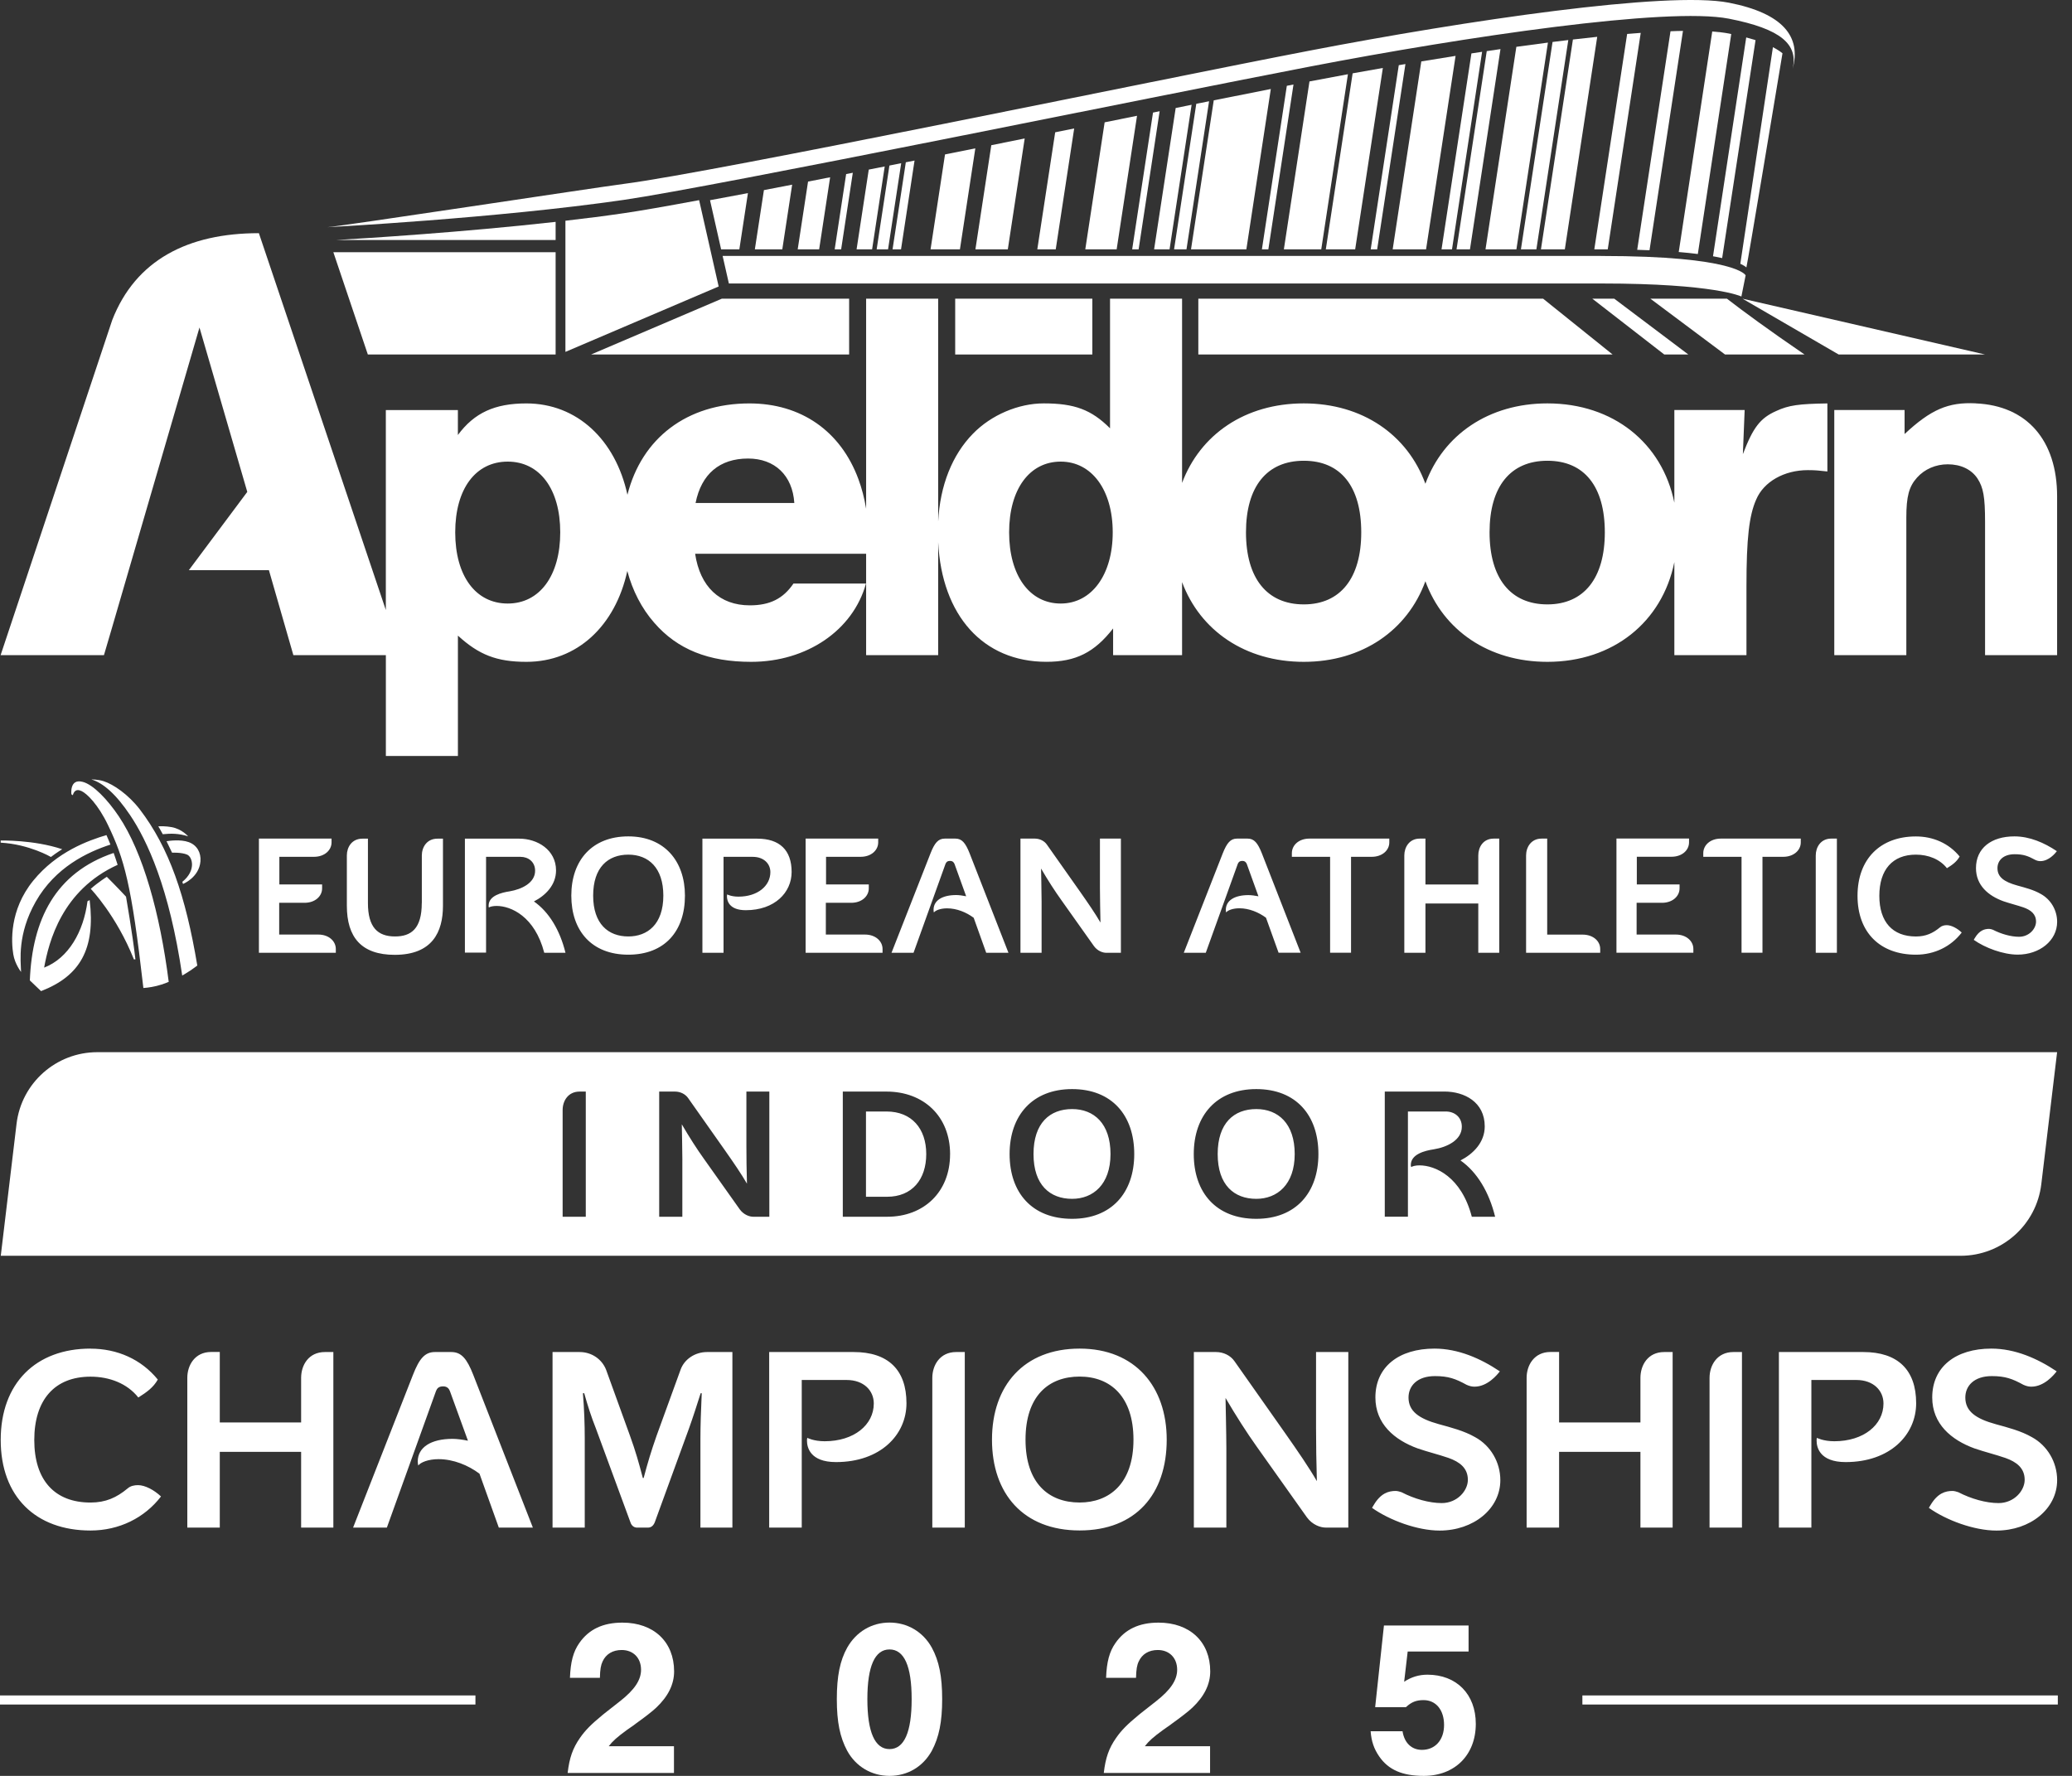 <svg width="70" height="60" viewBox="0 0 70 60" fill="none" xmlns="http://www.w3.org/2000/svg">
<rect x="0" y="0" width="70" height="60" fill="#333333" stroke="none"/>
<path d="M54.082 8.647H24.413L24.624 9.578H54.108C57.938 9.578 58.831 10.018 58.831 10.018L58.974 9.302C58.974 9.302 58.673 8.648 54.083 8.648" fill="white"/>
<path d="M58.407 0.091C56.332 -0.313 49.503 0.698 44.243 1.711C38.982 2.722 24.213 5.808 21.076 6.213C20.096 6.34 11.433 7.66 11.056 7.676C11.056 7.676 16.799 7.375 21.076 6.753C24.206 6.297 38.982 3.262 44.243 2.251C49.503 1.239 56.332 0.228 58.407 0.631C60.166 0.974 60.759 1.499 60.561 2.33C60.862 1.243 60.241 0.449 58.407 0.091Z" fill="white"/>
<path d="M28.941 8.424H29.463L29.889 5.624C29.708 5.66 29.529 5.696 29.35 5.73L28.939 8.422L28.941 8.424Z" fill="white"/>
<path d="M57.872 8.658C57.986 8.678 58.088 8.699 58.181 8.72L59.309 1.356C59.21 1.326 59.106 1.295 58.994 1.265L57.872 8.658Z" fill="white"/>
<path d="M55.309 8.44C55.454 8.444 55.592 8.45 55.727 8.455L56.857 1.044C56.721 1.046 56.582 1.049 56.436 1.056L55.311 8.44H55.309Z" fill="white"/>
<path d="M57.846 1.064L56.714 8.515C56.953 8.535 57.168 8.557 57.359 8.582L58.488 1.15C58.46 1.145 58.434 1.139 58.405 1.132C58.246 1.101 58.055 1.08 57.844 1.064" fill="white"/>
<path d="M28.199 8.424H28.417L28.811 5.837C28.736 5.852 28.661 5.867 28.586 5.881L28.199 8.422V8.424Z" fill="white"/>
<path d="M25.502 8.424H26.429L26.762 6.239C26.435 6.302 26.118 6.364 25.808 6.423L25.502 8.424Z" fill="white"/>
<path d="M26.951 8.424H27.674L28.045 5.989C27.793 6.037 27.544 6.086 27.299 6.135L26.949 8.426L26.951 8.424Z" fill="white"/>
<path d="M47.05 8.424H48.178L49.175 1.888C48.789 1.948 48.404 2.012 48.017 2.075L47.05 8.424Z" fill="white"/>
<path d="M48.702 8.424H49.054L50.071 1.75C49.95 1.768 49.83 1.786 49.71 1.805L48.7 8.426L48.702 8.424Z" fill="white"/>
<path d="M49.207 8.424H49.661L50.692 1.659C50.537 1.682 50.383 1.703 50.228 1.727L49.207 8.426V8.424Z" fill="white"/>
<path d="M58.794 8.912C58.903 8.962 58.966 9.005 59 9.035C59.055 8.806 60.057 2.782 60.219 1.8C60.128 1.727 60.021 1.659 59.896 1.594L58.795 8.912H58.794Z" fill="white"/>
<path d="M53.862 8.424H54.316L55.43 1.111C55.28 1.122 55.127 1.134 54.971 1.147L53.862 8.422V8.424Z" fill="white"/>
<path d="M50.186 8.424H51.23L52.295 1.439C51.945 1.485 51.589 1.532 51.228 1.582L50.186 8.424Z" fill="white"/>
<path d="M52.057 8.424H52.866L53.96 1.244C53.691 1.272 53.418 1.303 53.139 1.335L52.059 8.424H52.057Z" fill="white"/>
<path d="M51.383 8.424H51.905L52.983 1.353C52.807 1.374 52.63 1.395 52.451 1.418L51.383 8.422V8.424Z" fill="white"/>
<path d="M36.664 8.424H37.725L38.413 3.912C38.054 3.985 37.69 4.059 37.319 4.133L36.665 8.424H36.664Z" fill="white"/>
<path d="M44.239 2.751L43.374 8.424H44.637L45.538 2.508C45.099 2.589 44.665 2.67 44.242 2.751H44.239Z" fill="white"/>
<path d="M42.632 8.424H42.85L43.699 2.855C43.626 2.87 43.551 2.885 43.474 2.899L42.632 8.424Z" fill="white"/>
<path d="M40.237 8.424H42.107L42.933 3.007C42.348 3.122 41.701 3.251 41.005 3.39L40.237 8.424Z" fill="white"/>
<path d="M44.79 8.424H45.783L46.718 2.296C46.375 2.356 46.034 2.416 45.697 2.478L44.791 8.424H44.79Z" fill="white"/>
<path d="M39.665 8.424H40.084L40.847 3.421C40.704 3.451 40.561 3.478 40.415 3.507L39.665 8.422V8.424Z" fill="white"/>
<path d="M46.308 8.424H46.526L47.481 2.164C47.406 2.177 47.331 2.19 47.256 2.202L46.308 8.422V8.424Z" fill="white"/>
<path d="M30.155 8.424H30.44L30.897 5.424C30.797 5.444 30.7 5.463 30.602 5.483L30.154 8.424H30.155Z" fill="white"/>
<path d="M32.953 8.424H34.048L34.618 4.678C34.243 4.753 33.867 4.829 33.49 4.906L32.953 8.426V8.424Z" fill="white"/>
<path d="M31.436 8.424H32.43L32.95 5.013C32.609 5.081 32.266 5.151 31.926 5.218L31.438 8.422L31.436 8.424Z" fill="white"/>
<path d="M29.615 8.424H30.002L30.446 5.514C30.313 5.54 30.18 5.567 30.048 5.593L29.617 8.424H29.615Z" fill="white"/>
<path d="M35.044 8.424H35.667L36.29 4.34C36.077 4.384 35.862 4.426 35.648 4.47L35.044 8.424Z" fill="white"/>
<path d="M38.99 8.424H39.512L40.257 3.54C40.08 3.576 39.901 3.611 39.719 3.649L38.99 8.424Z" fill="white"/>
<path d="M38.249 8.424H38.467L39.177 3.758C39.102 3.772 39.028 3.789 38.953 3.803L38.249 8.424Z" fill="white"/>
<path d="M24.362 8.424H24.978L25.268 6.525C24.817 6.611 24.388 6.691 23.987 6.764L24.362 8.424Z" fill="white"/>
<path d="M28.687 11.977V10.091H24.387L19.968 11.977H28.687Z" fill="white"/>
<path d="M36.903 10.091H32.27V11.977H36.903V10.091Z" fill="white"/>
<path d="M54.48 11.977L52.132 10.091H40.484V11.977H54.48Z" fill="white"/>
<path d="M57.038 11.977L54.535 10.091H53.794L56.225 11.977H57.038Z" fill="white"/>
<path d="M60.964 11.977C59.751 11.148 58.894 10.518 58.342 10.091H55.755L58.278 11.977H60.964Z" fill="white"/>
<path d="M67.064 11.977L58.868 10.091C59.483 10.448 61.205 11.448 62.117 11.977H67.064Z" fill="white"/>
<path d="M21.076 7.203C20.442 7.296 19.777 7.38 19.102 7.458V11.889L24.279 9.679L23.619 6.762C22.499 6.971 21.614 7.125 21.076 7.203Z" fill="white"/>
<path d="M11.262 8.522L12.427 11.977H18.771V8.522H11.262Z" fill="white"/>
<path d="M18.771 8.109V7.496C15.608 7.85 12.34 8.052 11.355 8.109H18.771Z" fill="white"/>
<path d="M37.16 28.335V30C37.16 30.382 37.171 30.783 37.178 31.17C37.004 30.868 36.76 30.515 36.488 30.126L35.368 28.538C35.282 28.411 35.124 28.335 34.963 28.335H34.475V32.191H35.189V30.447C35.189 30.185 35.171 29.344 35.171 29.344C35.408 29.751 35.636 30.104 35.856 30.411L36.958 31.965C37.08 32.133 37.26 32.191 37.369 32.191H37.868V28.335H37.16ZM34.069 32.19L32.758 28.832C32.618 28.479 32.497 28.333 32.277 28.333H31.918C31.697 28.333 31.575 28.478 31.436 28.832L30.119 32.19H30.863L31.941 29.192C31.965 29.133 31.999 29.087 32.097 29.087C32.184 29.087 32.225 29.135 32.248 29.192L32.641 30.282C32.531 30.26 32.397 30.242 32.305 30.242C31.828 30.242 31.539 30.427 31.539 30.741C31.539 30.775 31.544 30.811 31.55 30.829C31.602 30.759 31.77 30.689 31.996 30.689C32.321 30.689 32.645 30.822 32.895 31.008L33.318 32.191H34.069V32.19ZM27.9 31.575V30.502H28.759C29.113 30.502 29.351 30.281 29.351 30.014V29.881H27.907V28.948H29.077C29.432 28.948 29.669 28.727 29.669 28.46V28.333H27.217V32.19H29.816V32.063C29.816 31.796 29.576 31.575 29.224 31.575H27.9ZM24.444 28.949H25.429C25.806 28.949 26.026 29.182 26.026 29.465C26.026 29.934 25.591 30.294 24.948 30.294C24.704 30.294 24.566 30.219 24.566 30.219C24.566 30.219 24.559 30.248 24.559 30.282C24.559 30.422 24.622 30.752 25.196 30.752C26.17 30.752 26.744 30.156 26.744 29.46C26.744 28.723 26.339 28.335 25.585 28.335H23.73V32.191H24.444V28.949ZM22.41 30.26C22.41 31.234 21.871 31.64 21.227 31.64C20.55 31.64 20.039 31.217 20.039 30.26C20.039 29.302 20.543 28.875 21.227 28.875C21.912 28.875 22.41 29.322 22.41 30.26ZM23.14 30.26C23.14 29.101 22.45 28.26 21.226 28.26C20.002 28.26 19.301 29.071 19.301 30.26C19.301 31.448 19.99 32.255 21.226 32.255C22.462 32.255 23.14 31.455 23.14 30.26ZM19.104 32.191C18.919 31.437 18.553 30.817 18.038 30.456C18.433 30.253 18.785 29.9 18.785 29.408C18.785 28.712 18.153 28.335 17.545 28.335H15.706V32.185H16.42V28.949H17.586C17.847 28.949 18.078 29.117 18.078 29.419C18.078 29.826 17.631 30.045 17.215 30.115C16.948 30.156 16.508 30.26 16.508 30.596C16.508 30.614 16.508 30.637 16.514 30.66C16.56 30.63 16.659 30.608 16.776 30.608C17.262 30.608 18.069 30.962 18.387 32.191H19.106H19.104ZM14.249 30.509C14.249 31.378 13.89 31.639 13.345 31.639C12.76 31.639 12.43 31.331 12.43 30.509V28.335H12.245C11.885 28.335 11.718 28.624 11.718 28.902V30.601C11.718 31.668 12.21 32.26 13.335 32.26C14.605 32.26 14.965 31.489 14.965 30.601V28.335H14.779C14.42 28.335 14.251 28.624 14.251 28.902V30.509H14.249ZM9.432 31.575V30.502H10.29C10.645 30.502 10.882 30.281 10.882 30.014V29.881H9.438V28.948H10.609C10.963 28.948 11.201 28.727 11.201 28.46V28.333H8.747V32.19H11.345V32.063C11.345 31.796 11.108 31.575 10.754 31.575H9.432ZM37.16 28.333V29.998C37.16 30.38 37.171 30.78 37.178 31.169C37.004 30.868 36.76 30.513 36.488 30.125L35.368 28.536C35.282 28.41 35.124 28.333 34.963 28.333H34.475V32.19H35.189V30.445C35.189 30.185 35.171 29.343 35.171 29.343C35.408 29.749 35.636 30.102 35.856 30.409L36.958 31.964C37.08 32.131 37.26 32.19 37.369 32.19H37.868V28.333H37.16ZM34.069 32.19L32.758 28.832C32.618 28.478 32.497 28.333 32.277 28.333H31.918C31.697 28.333 31.575 28.478 31.436 28.832L30.119 32.19H30.863L31.941 29.192C31.965 29.133 31.999 29.087 32.097 29.087C32.184 29.087 32.225 29.133 32.248 29.192L32.641 30.281C32.531 30.258 32.397 30.24 32.305 30.24C31.828 30.24 31.539 30.426 31.539 30.739C31.539 30.773 31.544 30.809 31.55 30.826C31.602 30.756 31.77 30.686 31.996 30.686C32.321 30.686 32.645 30.819 32.895 31.004L33.318 32.186H34.066L34.069 32.19ZM27.9 31.575V30.502H28.759C29.113 30.502 29.351 30.281 29.351 30.014V29.881H27.907V28.948H29.077C29.432 28.948 29.669 28.727 29.669 28.46V28.333H27.217V32.19H29.816V32.063C29.816 31.796 29.576 31.575 29.224 31.575H27.9ZM24.444 28.949H25.429C25.806 28.949 26.026 29.182 26.026 29.465C26.026 29.934 25.591 30.294 24.948 30.294C24.704 30.294 24.566 30.219 24.566 30.219C24.566 30.219 24.559 30.248 24.559 30.282C24.559 30.422 24.622 30.752 25.196 30.752C26.17 30.752 26.744 30.156 26.744 29.46C26.744 28.723 26.339 28.335 25.585 28.335H23.73V32.191H24.444V28.951V28.949ZM22.41 30.258C22.41 31.232 21.871 31.639 21.227 31.639C20.55 31.639 20.039 31.216 20.039 30.258C20.039 29.3 20.543 28.873 21.227 28.873C21.912 28.873 22.41 29.318 22.41 30.258ZM23.14 30.258C23.14 29.099 22.45 28.258 21.226 28.258C20.002 28.258 19.301 29.07 19.301 30.258C19.301 31.447 19.99 32.253 21.226 32.253C22.462 32.253 23.14 31.453 23.14 30.258ZM19.104 32.19C18.919 31.435 18.553 30.816 18.038 30.456C18.433 30.253 18.785 29.9 18.785 29.408C18.785 28.712 18.153 28.335 17.545 28.335H15.708V32.185H16.421V28.949H17.587C17.849 28.949 18.08 29.117 18.08 29.419C18.08 29.826 17.633 30.045 17.216 30.115C16.95 30.156 16.509 30.26 16.509 30.596C16.509 30.614 16.509 30.637 16.516 30.66C16.561 30.63 16.66 30.608 16.777 30.608C17.264 30.608 18.07 30.962 18.389 32.191H19.107H19.104V32.19ZM14.249 30.509C14.249 31.378 13.89 31.639 13.345 31.639C12.76 31.639 12.43 31.331 12.43 30.509V28.335H12.245C11.885 28.335 11.718 28.624 11.718 28.902V30.601C11.718 31.668 12.21 32.26 13.335 32.26C14.605 32.26 14.965 31.489 14.965 30.601V28.335H14.779C14.42 28.335 14.251 28.624 14.251 28.902V30.509H14.249ZM9.432 31.575V30.502H10.29C10.645 30.502 10.882 30.281 10.882 30.014V29.881H9.438V28.948H10.609C10.963 28.948 11.201 28.727 11.201 28.46V28.333H8.747V32.19H11.345V32.063C11.345 31.796 11.108 31.575 10.754 31.575H9.432ZM69.487 28.757C69.064 28.473 68.572 28.258 68.055 28.258C67.271 28.258 66.756 28.658 66.756 29.331C66.756 29.912 67.173 30.265 67.684 30.45C67.905 30.525 68.142 30.583 68.362 30.658C68.606 30.746 68.785 30.879 68.785 31.139C68.785 31.377 68.552 31.65 68.211 31.65C67.938 31.65 67.608 31.557 67.329 31.413C67.3 31.401 67.237 31.383 67.203 31.383C67.047 31.383 66.873 31.429 66.715 31.695L66.681 31.754C67.063 32.025 67.677 32.253 68.165 32.253C68.907 32.253 69.498 31.778 69.498 31.146C69.498 30.752 69.284 30.387 68.942 30.201C68.698 30.061 68.421 29.993 68.149 29.917C67.708 29.795 67.482 29.634 67.482 29.331C67.482 29.076 67.674 28.861 68.063 28.861C68.359 28.861 68.515 28.92 68.759 29.053C68.822 29.083 68.874 29.094 68.933 29.094C69.217 29.094 69.432 28.832 69.489 28.757M64.726 28.26C63.527 28.26 62.754 29.019 62.754 30.266C62.754 31.513 63.525 32.255 64.726 32.255C65.359 32.255 65.915 31.977 66.274 31.507C66.13 31.367 65.926 31.258 65.77 31.258C65.689 31.258 65.603 31.276 65.538 31.333C65.3 31.529 65.063 31.64 64.726 31.64C63.938 31.64 63.491 31.148 63.491 30.266C63.491 29.385 63.936 28.875 64.726 28.875C65.144 28.875 65.533 29.026 65.775 29.333C65.962 29.218 66.107 29.112 66.204 28.938C65.839 28.492 65.31 28.26 64.726 28.26ZM61.343 32.19H62.057V28.333H61.865C61.511 28.333 61.343 28.624 61.343 28.902V32.19ZM58.135 28.333C57.781 28.333 57.543 28.554 57.543 28.826V28.948H58.836V32.188H59.543V28.948H60.245C60.598 28.948 60.837 28.728 60.837 28.462V28.333H58.135ZM55.291 31.575V30.502H56.15C56.504 30.502 56.742 30.281 56.742 30.014V29.881H55.298V28.946H56.47C56.825 28.946 57.062 28.727 57.062 28.46V28.331H54.61V32.188H57.208V32.061C57.208 31.795 56.971 31.575 56.617 31.575H55.291ZM52.27 31.575V28.333H52.079C51.726 28.333 51.557 28.624 51.557 28.902V32.19H54.061V32.063C54.061 31.796 53.823 31.577 53.469 31.577H52.269H52.27V31.575ZM47.443 32.185V32.19H48.157V30.526H49.942V32.19H50.65V28.333H50.464C50.105 28.333 49.942 28.624 49.942 28.902V29.883H48.157V28.333H47.965C47.611 28.333 47.443 28.624 47.443 28.902V32.183V32.185ZM44.235 28.333C43.881 28.333 43.644 28.554 43.644 28.826V28.948H44.936V32.188H45.643V28.948H46.344C46.697 28.948 46.936 28.728 46.936 28.462V28.333H44.234H44.235ZM43.941 32.19L42.631 28.832C42.491 28.479 42.37 28.333 42.149 28.333H41.79C41.571 28.333 41.449 28.479 41.309 28.832L39.993 32.19H40.736L41.815 29.192C41.837 29.135 41.873 29.087 41.971 29.087C42.058 29.087 42.097 29.135 42.122 29.192L42.515 30.282C42.405 30.26 42.271 30.242 42.179 30.242C41.704 30.242 41.413 30.427 41.413 30.741C41.413 30.775 41.418 30.809 41.424 30.827C41.476 30.757 41.645 30.687 41.871 30.687C42.197 30.687 42.52 30.821 42.77 31.006L43.195 32.188H43.943H43.941V32.19ZM2.956 30.447C2.823 31.479 2.314 32.373 1.491 32.692C1.649 31.819 2.091 30.074 3.974 29.219C3.933 29.086 3.87 28.904 3.84 28.818C1.86 29.489 1.089 31.081 1.008 33.124L1.387 33.486C2.702 32.977 3.229 32.066 3.029 30.411L2.956 30.448V30.447ZM1.205 30.466C1.867 29.299 2.956 28.788 3.731 28.535C3.689 28.434 3.639 28.307 3.596 28.214C2.997 28.393 1.925 28.769 1.123 29.754C0.307 30.757 0.382 31.84 0.449 32.242C0.502 32.573 0.712 32.838 0.712 32.838C0.699 32.453 0.582 31.565 1.205 30.466ZM6.666 32.624C6.271 30.263 5.713 28.64 4.722 27.345C4.338 26.845 3.831 26.497 3.496 26.392C3.301 26.33 3.089 26.335 3.089 26.335C3.478 26.45 3.915 26.823 4.396 27.541C4.967 28.39 5.721 29.991 6.156 32.96C6.156 32.96 6.325 32.863 6.435 32.788C6.554 32.707 6.666 32.622 6.666 32.622M2.793 26.416C2.336 26.294 2.413 26.852 2.413 26.836L2.46 26.868C2.484 26.782 2.545 26.626 2.757 26.728C2.938 26.814 3.314 27.177 3.65 27.879C4.196 29.019 4.439 29.839 4.844 33.381C4.844 33.381 5.061 33.368 5.287 33.312C5.531 33.251 5.7 33.173 5.7 33.173C5.404 30.848 4.829 28.798 4.016 27.584C3.637 27.019 3.154 26.51 2.795 26.416M4.257 30.294C3.974 29.988 3.609 29.624 3.609 29.624C3.609 29.624 3.327 29.8 3.066 30.03C3.066 30.03 3.933 30.93 4.523 32.412H4.575C4.474 31.533 4.258 30.296 4.258 30.296M6.378 28.453C6.094 28.349 5.705 28.41 5.626 28.421L5.813 28.809C5.813 28.809 6.139 28.793 6.325 28.876C6.502 28.956 6.634 29.411 6.16 29.793L6.183 29.865C6.183 29.865 6.725 29.65 6.772 29.102C6.796 28.809 6.656 28.554 6.378 28.453ZM5.497 28.185C5.774 28.157 6.037 28.154 6.356 28.257C6.356 28.257 6.147 28.008 5.795 27.945C5.601 27.91 5.426 27.914 5.348 27.919C5.348 27.919 5.445 28.076 5.499 28.185M1.72 28.954C1.72 28.954 0.992 28.525 0.023 28.47V28.398C0.023 28.398 1.138 28.369 2.101 28.692C2.101 28.692 1.92 28.801 1.72 28.954Z" fill="white"/>
<path d="M69.479 46.33C68.827 45.893 68.069 45.564 67.276 45.564C66.071 45.564 65.278 46.179 65.278 47.215C65.278 48.107 65.92 48.65 66.705 48.936C67.043 49.053 67.409 49.141 67.749 49.258C68.125 49.392 68.401 49.598 68.401 49.998C68.401 50.364 68.045 50.783 67.518 50.783C67.099 50.783 66.591 50.64 66.162 50.417C66.118 50.4 66.021 50.373 65.967 50.373C65.725 50.373 65.46 50.445 65.218 50.855L65.164 50.944C65.752 51.364 66.697 51.712 67.447 51.712C68.588 51.712 69.498 50.98 69.498 50.008C69.498 49.401 69.168 48.839 68.642 48.554C68.268 48.34 67.838 48.232 67.421 48.117C66.743 47.93 66.396 47.679 66.396 47.216C66.396 46.824 66.691 46.493 67.289 46.493C67.744 46.493 67.985 46.582 68.359 46.787C68.458 46.831 68.536 46.85 68.627 46.85C69.064 46.85 69.393 46.449 69.482 46.332M61.195 51.611V46.624H62.712C63.291 46.624 63.631 46.98 63.631 47.419C63.631 48.141 62.961 48.694 61.971 48.694C61.595 48.694 61.382 48.579 61.382 48.579C61.372 48.606 61.372 48.65 61.372 48.676C61.372 48.891 61.47 49.398 62.353 49.398C63.852 49.398 64.735 48.479 64.735 47.41C64.735 46.278 64.11 45.68 62.951 45.68H60.098V51.611H61.195ZM57.755 46.553V51.611H58.85V45.68H58.558C58.013 45.68 57.755 46.125 57.755 46.553ZM51.575 46.553V51.611H52.672V49.052H55.42V51.611H56.508V45.68H56.223C55.67 45.68 55.42 46.125 55.42 46.553V48.06H52.672V45.678H52.378C51.833 45.678 51.575 46.123 51.575 46.551M50.666 46.33C50.016 45.893 49.256 45.564 48.463 45.564C47.26 45.564 46.466 46.179 46.466 47.215C46.466 48.107 47.108 48.65 47.894 48.936C48.232 49.053 48.598 49.141 48.938 49.258C49.313 49.392 49.59 49.598 49.59 49.998C49.59 50.364 49.233 50.783 48.707 50.783C48.287 50.783 47.778 50.64 47.351 50.417C47.307 50.4 47.209 50.373 47.154 50.373C46.913 50.373 46.647 50.445 46.406 50.855L46.352 50.944C46.943 51.364 47.887 51.712 48.635 51.712C49.778 51.712 50.687 50.98 50.687 50.008C50.687 49.401 50.357 48.839 49.832 48.554C49.456 48.34 49.029 48.232 48.611 48.117C47.934 47.93 47.585 47.679 47.585 47.216C47.585 46.824 47.879 46.493 48.477 46.493C48.933 46.493 49.173 46.582 49.547 46.787C49.646 46.831 49.726 46.85 49.816 46.85C50.253 46.85 50.581 46.449 50.671 46.332M44.461 45.68V48.239C44.461 48.827 44.471 49.408 44.489 50.042C44.221 49.577 43.847 49.034 43.427 48.435L41.707 45.992C41.572 45.795 41.332 45.68 41.083 45.68H40.333V51.611H41.431V48.925C41.431 48.525 41.403 47.231 41.403 47.231C41.769 47.855 42.117 48.398 42.455 48.873L44.151 51.263C44.338 51.521 44.614 51.611 44.785 51.611H45.551V45.68H44.461ZM38.293 48.64C38.293 50.139 37.464 50.764 36.474 50.764C35.43 50.764 34.646 50.113 34.646 48.64C34.646 47.167 35.422 46.509 36.474 46.509C37.525 46.509 38.293 47.195 38.293 48.64ZM39.416 48.64C39.416 46.857 38.355 45.564 36.474 45.564C34.592 45.564 33.513 46.813 33.513 48.64C33.513 50.468 34.575 51.708 36.474 51.708C38.373 51.708 39.416 50.478 39.416 48.64ZM31.497 46.553V51.611H32.594V45.68H32.3C31.755 45.68 31.497 46.125 31.497 46.553ZM27.086 51.611V46.624H28.601C29.181 46.624 29.52 46.98 29.52 47.419C29.52 48.141 28.851 48.694 27.861 48.694C27.486 48.694 27.273 48.579 27.273 48.579C27.263 48.606 27.263 48.65 27.263 48.676C27.263 48.891 27.36 49.398 28.243 49.398C29.741 49.398 30.624 48.479 30.624 47.41C30.624 46.278 30.001 45.68 28.842 45.68H25.986V51.611H27.086ZM24.741 45.68H23.886C23.484 45.68 23.119 45.92 22.992 46.278L22.182 48.507C21.995 49.042 21.888 49.398 21.745 49.935H21.717C21.576 49.398 21.476 49.042 21.28 48.499L20.476 46.278C20.335 45.92 19.987 45.68 19.584 45.68H18.667V51.611H19.755V48.596C19.755 48.123 19.737 47.614 19.693 47.071H19.737C19.852 47.483 19.977 47.875 20.13 48.258L21.299 51.434C21.333 51.541 21.415 51.612 21.522 51.612H21.888C22.005 51.612 22.075 51.541 22.12 51.434L23.278 48.258C23.421 47.857 23.546 47.465 23.671 47.071H23.707C23.681 47.652 23.663 48.161 23.663 48.606V51.612H24.743V45.681L24.741 45.68ZM16.851 51.611H18.002L15.987 46.447C15.773 45.902 15.586 45.68 15.246 45.68H14.693C14.355 45.68 14.166 45.902 13.953 46.447L11.929 51.611H13.07L14.729 47C14.765 46.91 14.818 46.84 14.97 46.84C15.104 46.84 15.166 46.912 15.2 47L15.809 48.676C15.639 48.64 15.433 48.613 15.29 48.613C14.56 48.613 14.113 48.899 14.113 49.38C14.113 49.434 14.123 49.487 14.131 49.514C14.21 49.406 14.469 49.299 14.817 49.299C15.316 49.299 15.817 49.504 16.199 49.79L16.851 51.609V51.611ZM6.328 46.553V51.611H7.425V49.052H10.173V51.611H11.262V45.68H10.976C10.424 45.68 10.173 46.125 10.173 46.553V48.06H7.425V45.678H7.131C6.586 45.678 6.328 46.123 6.328 46.551M3.057 45.564C1.211 45.564 0.024 46.732 0.024 48.65C0.024 50.569 1.211 51.71 3.057 51.71C4.029 51.71 4.884 51.282 5.439 50.56C5.214 50.346 4.904 50.177 4.663 50.177C4.538 50.177 4.405 50.203 4.307 50.292C3.941 50.595 3.575 50.765 3.058 50.765C1.845 50.765 1.158 50.008 1.158 48.652C1.158 47.296 1.845 46.512 3.058 46.512C3.701 46.512 4.299 46.743 4.673 47.216C4.957 47.037 5.18 46.878 5.331 46.61C4.77 45.922 3.959 45.566 3.058 45.566" fill="white"/>
<path d="M52.277 20.42C51.03 20.42 50.323 19.534 50.323 17.986C50.323 16.438 51.028 15.567 52.277 15.567C53.526 15.567 54.217 16.438 54.217 17.986C54.217 19.534 53.511 20.42 52.277 20.42ZM44.048 20.42C42.801 20.42 42.094 19.534 42.094 17.986C42.094 16.438 42.8 15.567 44.048 15.567C45.297 15.567 45.988 16.438 45.988 17.986C45.988 19.534 45.282 20.42 44.048 20.42ZM35.834 20.391C34.782 20.391 34.092 19.444 34.092 17.986C34.092 16.527 34.782 15.596 35.834 15.596C36.886 15.596 37.592 16.558 37.592 17.986C37.592 19.413 36.886 20.391 35.834 20.391ZM23.499 16.994C23.694 16.017 24.31 15.492 25.273 15.492C26.175 15.492 26.775 16.062 26.835 16.994H23.499ZM17.153 20.391C16.07 20.391 15.379 19.459 15.379 17.986C15.379 16.513 16.07 15.596 17.153 15.596C18.236 15.596 18.927 16.527 18.927 17.986C18.927 19.444 18.236 20.391 17.153 20.391ZM58.881 15.341L58.941 13.853H56.566V16.984C56.156 14.973 54.509 13.629 52.277 13.629C50.292 13.629 48.76 14.692 48.155 16.344C47.554 14.694 46.032 13.629 44.047 13.629C42.062 13.629 40.548 14.681 39.935 16.316V10.092H37.501V14.471C36.87 13.84 36.3 13.629 35.262 13.629C34.405 13.629 33.488 14.019 32.872 14.651C32.17 15.367 31.758 16.399 31.695 17.619V10.092H29.261V17.189C29.201 16.825 29.116 16.5 28.999 16.184C28.398 14.562 27.061 13.63 25.317 13.63C23.2 13.63 21.678 14.811 21.197 16.716C20.792 14.856 19.493 13.63 17.782 13.63C16.716 13.63 16.025 13.946 15.469 14.697V13.855H13.035V20.61L8.746 7.878C6.349 7.878 4.583 8.785 3.792 10.812L0.021 22.134H3.512L3.757 21.301L6.739 11.065L8.354 16.619L6.38 19.264H9.085L9.911 22.135H13.036V25.541H15.47V21.475C16.177 22.121 16.777 22.361 17.784 22.361C19.498 22.361 20.787 21.147 21.193 19.291C21.367 19.95 21.68 20.56 22.102 21.039C22.884 21.942 23.936 22.361 25.378 22.361C27.256 22.361 28.82 21.295 29.256 19.716H26.806C26.46 20.226 26.009 20.452 25.333 20.452C24.312 20.452 23.65 19.822 23.484 18.709H29.261V22.135H31.695V18.319C31.819 20.799 33.215 22.36 35.352 22.36C36.343 22.36 36.974 22.044 37.605 21.233V22.135H39.935V19.667C40.546 21.309 42.073 22.361 44.047 22.361C46.021 22.361 47.551 21.296 48.155 19.638C48.76 21.296 50.292 22.361 52.277 22.361C54.498 22.361 56.155 21.015 56.566 18.991V22.135H59.002V19.805C59.002 18.197 59.091 17.415 59.332 16.875C59.587 16.274 60.278 15.884 61.075 15.884C61.345 15.884 61.436 15.898 61.736 15.929V13.63C60.774 13.645 60.429 13.69 60.008 13.886C59.467 14.126 59.226 14.441 58.881 15.344" fill="white"/>
<path d="M66.749 13.627C65.817 13.581 65.231 13.837 64.344 14.664V13.853H61.969V22.134H64.403V17.49C64.403 16.768 64.494 16.438 64.764 16.137C65.019 15.851 65.395 15.687 65.801 15.687C66.237 15.687 66.598 15.853 66.808 16.168C67.003 16.469 67.063 16.784 67.063 17.627V22.135H69.497V16.77C69.497 14.876 68.476 13.703 66.748 13.629" fill="white"/>
<path d="M22.769 59.901H19.177C19.238 59.386 19.35 59.067 19.593 58.718C19.772 58.459 19.977 58.254 20.354 57.944C20.46 57.858 20.268 58.01 20.95 57.474C21.439 57.09 21.657 56.76 21.657 56.415C21.657 56.012 21.392 55.747 21.002 55.747C20.698 55.747 20.471 55.887 20.359 56.131C20.299 56.256 20.273 56.402 20.267 56.687H19.255C19.275 56.15 19.367 55.801 19.572 55.51C19.896 55.046 20.372 54.822 21.028 54.822C22.086 54.822 22.774 55.471 22.774 56.469C22.774 56.913 22.569 57.316 22.172 57.693C22.034 57.825 21.782 58.017 21.497 58.222L21.392 58.301L21.286 58.374L21.18 58.448C20.844 58.693 20.698 58.825 20.566 58.997H22.769V59.903V59.901Z" fill="white"/>
<path d="M29.303 57.407C29.303 58.518 29.555 59.095 30.051 59.095C30.547 59.095 30.799 58.526 30.799 57.407C30.799 56.288 30.547 55.728 30.051 55.728C29.555 55.728 29.303 56.297 29.303 57.407ZM31.48 55.667C31.726 56.118 31.83 56.64 31.83 57.407C31.83 58.175 31.724 58.697 31.48 59.153C31.183 59.69 30.661 60 30.051 60C29.442 60 28.913 59.683 28.622 59.153C28.377 58.697 28.271 58.181 28.271 57.407C28.271 56.633 28.377 56.105 28.622 55.667C28.926 55.131 29.448 54.82 30.051 54.82C30.654 54.82 31.183 55.131 31.48 55.667Z" fill="white"/>
<path d="M40.881 59.901H37.29C37.35 59.386 37.462 59.067 37.706 58.718C37.885 58.459 38.09 58.254 38.467 57.944C38.572 57.858 38.381 58.01 39.062 57.474C39.551 57.09 39.769 56.76 39.769 56.415C39.769 56.012 39.504 55.747 39.114 55.747C38.81 55.747 38.584 55.887 38.472 56.131C38.411 56.256 38.386 56.402 38.379 56.687H37.368C37.387 56.15 37.48 55.801 37.685 55.51C38.008 55.046 38.485 54.822 39.14 54.822C40.198 54.822 40.886 55.471 40.886 56.469C40.886 56.913 40.681 57.316 40.285 57.693C40.146 57.825 39.894 58.017 39.61 58.222L39.504 58.301L39.398 58.374L39.293 58.448C38.956 58.693 38.81 58.825 38.678 58.997H40.881V59.903V59.901Z" fill="white"/>
<path d="M47.437 56.819C47.682 56.659 47.939 56.581 48.224 56.581C49.209 56.581 49.858 57.243 49.858 58.241C49.858 59.293 49.151 60 48.099 60C47.377 60 46.907 59.796 46.596 59.345C46.417 59.087 46.331 58.83 46.305 58.492H47.383C47.443 58.882 47.687 59.121 48.038 59.121C48.489 59.121 48.786 58.784 48.786 58.28C48.786 57.776 48.515 57.44 48.092 57.44C47.846 57.44 47.682 57.506 47.497 57.679H46.458L46.755 54.919H49.614V55.799H47.557L47.438 56.817L47.437 56.819Z" fill="white"/>
<path d="M16.062 57.282H0V57.589H16.062V57.282Z" fill="white"/>
<path d="M69.521 57.282H53.459V57.589H69.521V57.282Z" fill="white"/>
<path fill-rule="evenodd" clip-rule="evenodd" d="M3.288 35.549C1.896 35.549 0.724 36.589 0.559 37.97L0.026 42.428H66.235C67.627 42.428 68.799 41.389 68.963 40.007L69.497 35.549H3.288ZM36.22 41.179C37.548 41.179 38.319 40.301 38.319 38.991C38.319 37.68 37.561 36.796 36.22 36.796C34.879 36.796 34.108 37.687 34.108 38.991C34.108 40.295 34.864 41.179 36.22 41.179ZM36.22 37.471C36.958 37.471 37.517 37.96 37.517 38.991C37.517 40.022 36.925 40.504 36.22 40.504C35.475 40.504 34.916 40.041 34.916 38.991C34.916 37.94 35.47 37.471 36.22 37.471ZM29.949 36.88C31.202 36.88 32.098 37.713 32.098 38.997H32.097C32.097 40.277 31.207 41.109 29.973 41.109H28.473V36.88H29.949ZM29.256 37.553V40.434H29.968C30.814 40.434 31.292 39.849 31.292 38.991C31.292 38.132 30.801 37.553 29.949 37.553H29.256ZM47.569 37.553H48.846C49.133 37.553 49.386 37.737 49.386 38.069C49.386 38.514 48.897 38.757 48.438 38.831C48.146 38.875 47.663 38.991 47.663 39.36C47.663 39.379 47.663 39.399 47.676 39.43C47.726 39.399 47.829 39.373 47.956 39.373C48.49 39.373 49.373 39.761 49.723 41.109H50.511C50.308 40.283 49.907 39.602 49.341 39.207C49.773 38.984 50.16 38.597 50.16 38.056C50.16 37.23 49.468 36.879 48.799 36.879H46.783V41.108H47.565V37.552H47.569V37.553ZM44.541 38.991C44.541 40.301 43.772 41.179 42.442 41.179C41.088 41.179 40.33 40.295 40.33 38.991C40.33 37.687 41.099 36.796 42.442 36.796C43.785 36.796 44.541 37.68 44.541 38.991ZM43.74 38.991C43.74 37.96 43.18 37.471 42.442 37.471C41.691 37.471 41.138 37.94 41.138 38.991C41.138 40.041 41.697 40.504 42.442 40.504C43.148 40.504 43.74 40.022 43.74 38.991ZM23.053 39.194C23.053 38.908 23.034 37.986 23.034 37.986C23.294 38.431 23.543 38.82 23.785 39.157L24.993 40.861C25.127 41.044 25.323 41.109 25.445 41.109H25.991V36.88H25.216V38.706C25.216 39.126 25.222 39.539 25.235 39.991C25.045 39.661 24.777 39.272 24.478 38.846L23.25 37.103C23.154 36.963 22.983 36.88 22.805 36.88H22.27V41.109H23.052V39.196H23.053V39.194ZM19.581 36.88H19.79V41.109H19.008V37.503C19.008 37.197 19.192 36.88 19.581 36.88Z" fill="white"/>
</svg>
